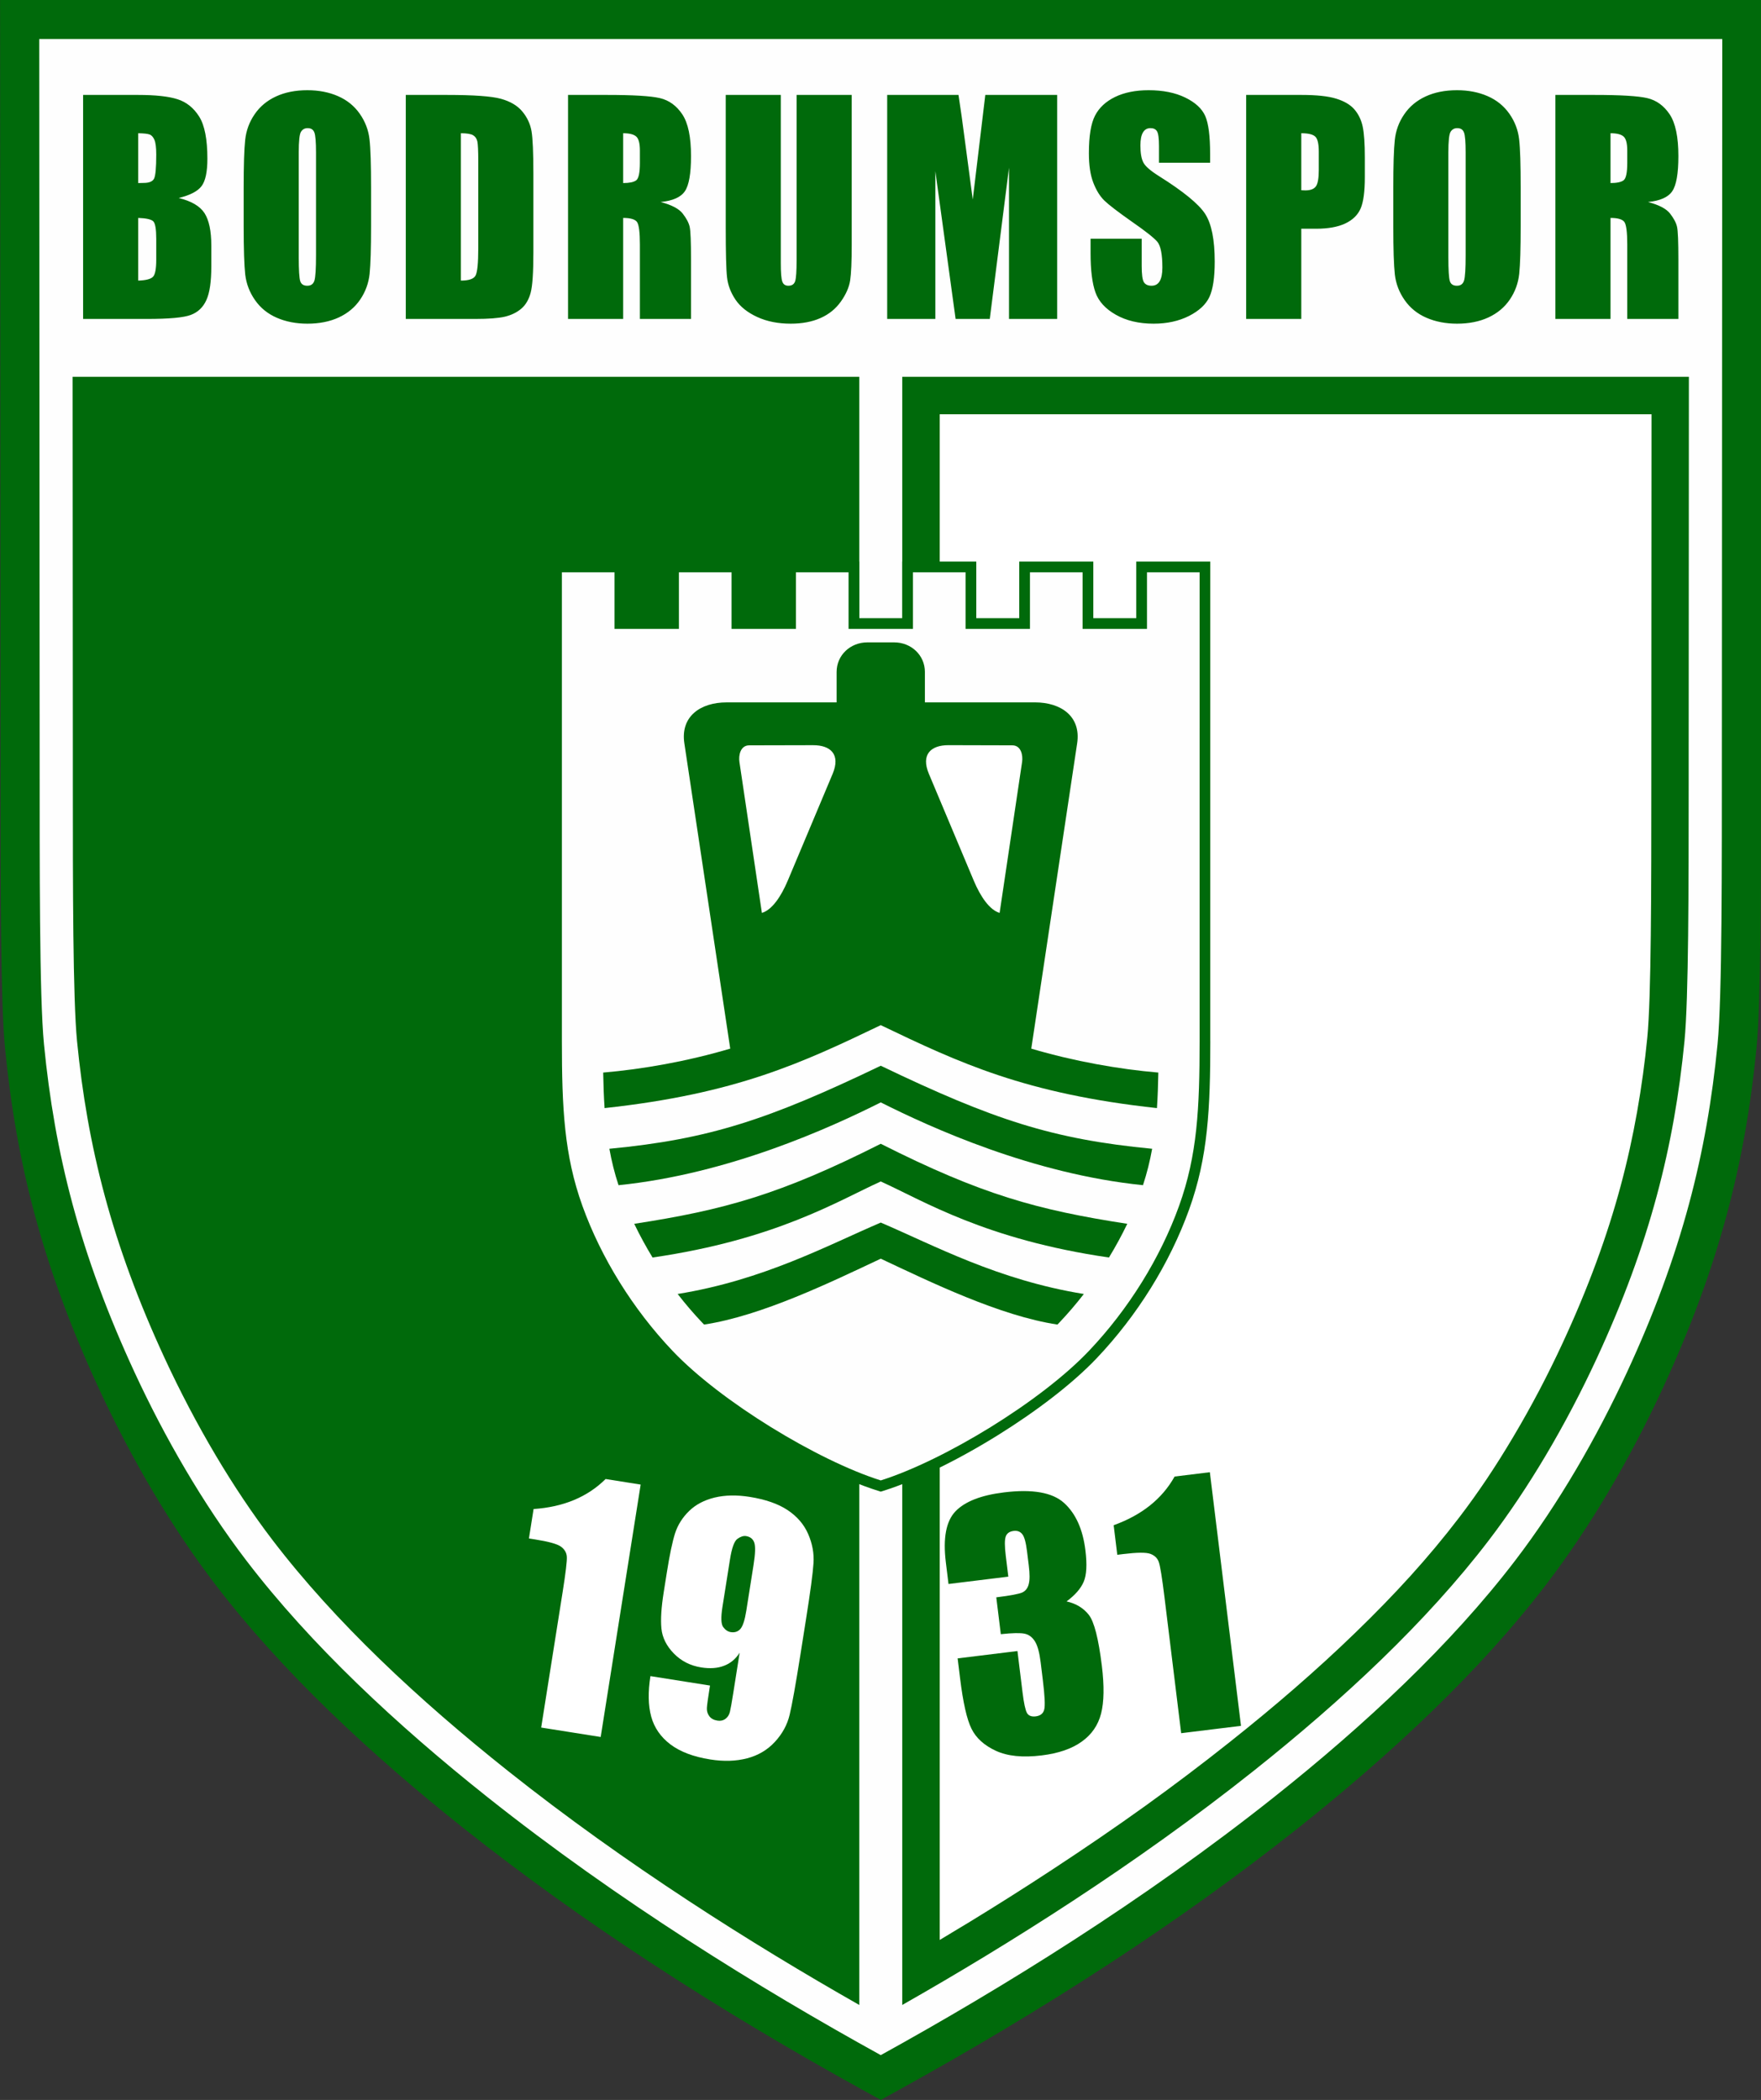 <?xml version="1.0" encoding="UTF-8"?> <svg xmlns="http://www.w3.org/2000/svg" xmlns:xlink="http://www.w3.org/1999/xlink" width="419.5pt" height="500.2pt" viewBox="0 0 419.5 500.2" version="1.1"><rect x="0" y="0" width="419.5" height="500.2" fill="#333333" stroke="none"/><defs><clipPath id="clip1"><path d="M 0 0 L 419.5 0 L 419.5 500.199 L 0 500.199 Z M 0 0 "></path></clipPath></defs><g id="surface1"><g clip-path="url(#clip1)" clip-rule="nonzero"><path style=" stroke:none;fill-rule:evenodd;fill:rgb(0%,41.576%,4.315%);fill-opacity:1;" d="M 205.316 497.707 C 189.363 488.906 172.023 478.672 154.539 467.203 C 139.762 457.512 124.785 446.871 110.324 435.383 C 99.316 426.641 88.559 417.363 78.535 407.656 C 68.473 397.914 59.211 387.777 51.258 377.371 C 46.008 370.504 41.094 363.129 36.586 355.543 C 31.797 347.477 27.438 339.125 23.605 330.852 C 16.805 316.18 11.859 302.609 8.281 289.336 C 4.719 276.125 2.516 263.145 1.195 249.613 C 0.137 238.797 0.133 211.691 0.129 186.672 L 0.125 179.098 L 0.031 9.297 L 0.023 -0.055 L 419.598 -0.055 L 419.594 9.297 L 419.496 179.098 L 419.492 186.672 C 419.492 211.691 419.484 238.797 418.43 249.613 C 417.105 263.145 414.902 276.125 411.34 289.336 C 407.762 302.609 402.816 316.18 396.016 330.852 C 392.184 339.125 387.824 347.477 383.035 355.543 C 378.527 363.129 373.613 370.504 368.363 377.371 C 360.414 387.777 351.148 397.914 341.086 407.656 C 331.062 417.363 320.305 426.641 309.297 435.383 C 294.836 446.871 279.863 457.512 265.082 467.203 C 247.598 478.672 230.258 488.906 214.305 497.707 L 209.812 500.188 Z M 205.316 497.707 "></path></g><path style=" stroke:none;fill-rule:evenodd;fill:rgb(99.609%,99.609%,99.609%);fill-opacity:1;" d="M 209.812 489.523 C 180.855 473.547 147.125 452.695 116.133 428.074 C 94.488 410.879 74.012 391.777 58.676 371.707 C 48.312 358.148 39.23 342.371 32.082 326.941 C 18.961 298.621 13.008 274.621 10.477 248.734 C 9.348 237.215 9.461 205.746 9.445 179.098 L 9.348 9.297 L 410.273 9.297 L 410.176 179.098 C 410.16 205.746 410.273 237.215 409.148 248.734 C 406.613 274.621 400.664 298.621 387.539 326.941 C 380.391 342.371 371.312 358.148 360.945 371.707 C 345.609 391.777 325.133 410.879 303.488 428.074 C 272.496 452.695 238.766 473.547 209.812 489.523 Z M 209.812 489.523 "></path><path style=" stroke:none;fill-rule:evenodd;fill:rgb(0%,41.576%,4.315%);fill-opacity:1;" d="M 214.93 477.574 C 227.91 470.199 241.684 461.895 255.625 452.75 C 270.074 443.273 284.629 432.941 298.559 421.875 C 309.223 413.402 319.562 404.496 329.066 395.297 C 338.535 386.125 347.227 376.621 354.652 366.902 C 359.453 360.621 363.984 353.812 368.176 346.762 C 372.684 339.172 376.77 331.344 380.348 323.621 C 386.707 309.898 391.324 297.234 394.656 284.879 C 398.004 272.473 400.055 260.434 401.273 247.992 C 402.262 237.867 402.266 211.246 402.27 186.672 L 402.27 179.098 L 402.32 89.75 L 214.93 89.75 Z M 214.93 477.574 "></path><path style=" stroke:none;fill-rule:evenodd;fill:rgb(100%,100%,100%);fill-opacity:1;" d="M 223.859 462.086 C 226.254 460.66 228.676 459.203 231.121 457.711 C 237.367 453.898 243.914 449.766 250.742 445.285 C 258.402 440.262 265.82 435.195 272.832 430.156 C 279.484 425.371 286.23 420.289 293.012 414.898 C 298.359 410.652 303.523 406.383 308.422 402.125 C 313.379 397.82 318.211 393.41 322.855 388.91 C 327.566 384.352 331.984 379.816 336.035 375.34 C 340.059 370.891 343.922 366.273 347.574 361.496 C 349.879 358.48 352.066 355.418 354.133 352.344 C 356.254 349.184 358.383 345.793 360.5 342.227 C 362.676 338.57 364.719 334.906 366.633 331.273 C 368.613 327.508 370.492 323.695 372.254 319.891 C 375.32 313.277 377.973 306.898 380.266 300.668 C 382.539 294.5 384.445 288.5 386.043 282.578 C 387.637 276.656 388.93 270.797 389.973 264.914 C 391.055 258.812 391.848 252.934 392.414 247.152 C 392.887 242.32 393.125 233.398 393.246 222.68 C 393.371 211.688 393.375 198.926 393.375 186.672 L 393.379 179.098 L 393.422 98.68 L 223.859 98.68 Z M 223.859 462.086 "></path><path style=" stroke:none;fill-rule:evenodd;fill:rgb(0%,41.576%,4.315%);fill-opacity:1;" d="M 209.043 355.062 C 201.191 352.582 191.258 347.668 181.867 341.828 C 172.797 336.188 164.188 329.645 158.395 323.551 C 153.543 318.449 149.188 312.781 145.477 306.816 C 141.746 300.82 138.656 294.488 136.352 288.098 C 134.098 281.836 132.832 275.828 132.133 269.332 C 131.438 262.867 131.301 256.004 131.301 247.965 L 131.312 247.965 L 131.309 133.77 L 148.938 133.77 L 148.938 147.246 L 159.176 147.246 L 159.176 133.77 L 176.816 133.77 L 176.816 147.246 L 187.051 147.246 L 187.051 133.77 L 204.691 133.77 L 204.691 147.246 L 214.93 147.246 L 214.93 133.77 L 232.566 133.77 L 232.566 147.246 L 242.805 147.246 L 242.805 133.77 L 260.445 133.77 L 260.445 147.246 L 270.68 147.246 L 270.68 133.77 L 288.309 133.77 L 288.309 247.965 L 288.316 247.965 C 288.316 256.004 288.18 262.867 287.484 269.332 C 286.789 275.828 285.523 281.84 283.27 288.098 C 280.965 294.492 277.871 300.82 274.145 306.816 C 270.434 312.781 266.074 318.449 261.223 323.555 C 255.434 329.648 246.82 336.188 237.754 341.828 C 228.363 347.672 218.426 352.582 210.578 355.062 L 209.809 355.305 Z M 209.043 355.062 "></path><path style=" stroke:none;fill-rule:evenodd;fill:rgb(0%,41.576%,4.315%);fill-opacity:1;" d="M 163.996 452.75 C 177.938 461.895 191.711 470.199 204.691 477.574 L 204.691 89.75 L 17.301 89.75 L 17.352 179.098 L 17.352 186.672 C 17.355 211.246 17.359 237.867 18.352 247.992 C 19.566 260.434 21.621 272.473 24.965 284.879 C 28.297 297.234 32.914 309.898 39.273 323.621 C 42.852 331.344 46.938 339.172 51.445 346.762 C 55.637 353.812 60.168 360.621 64.969 366.902 C 72.395 376.621 81.086 386.125 90.559 395.297 C 100.059 404.496 110.398 413.402 121.062 421.875 C 134.992 432.941 149.547 443.273 163.996 452.75 Z M 163.996 452.75 "></path><path style=" stroke:none;fill-rule:evenodd;fill:rgb(0%,41.576%,4.315%);fill-opacity:1;" d="M 19.797 22.613 L 32.895 22.613 C 37.023 22.613 40.16 22.953 42.289 23.637 C 44.414 24.312 46.137 25.695 47.445 27.766 C 48.754 29.848 49.402 33.188 49.402 37.801 C 49.402 40.93 48.945 43.102 48.02 44.328 C 47.094 45.562 45.277 46.508 42.555 47.16 C 45.586 47.891 47.637 49.098 48.723 50.773 C 49.797 52.461 50.34 55.035 50.34 58.5 L 50.34 63.453 C 50.34 67.051 49.957 69.719 49.168 71.461 C 48.395 73.195 47.148 74.375 45.445 75.016 C 43.746 75.656 40.254 75.973 34.98 75.973 L 19.797 75.973 Z M 32.926 31.738 L 32.926 43.605 C 33.48 43.582 33.914 43.574 34.234 43.574 C 35.52 43.574 36.34 43.234 36.691 42.57 C 37.043 41.895 37.223 39.984 37.223 36.824 C 37.223 35.145 37.074 33.977 36.789 33.312 C 36.488 32.637 36.117 32.211 35.648 32.043 C 35.18 31.859 34.266 31.762 32.926 31.738 Z M 32.926 51.91 L 32.926 66.836 C 34.766 66.781 35.945 66.465 36.457 65.914 C 36.969 65.375 37.223 64.016 37.223 61.863 L 37.223 56.891 C 37.223 54.609 36.988 53.227 36.531 52.742 C 36.074 52.258 34.871 51.977 32.926 51.91 Z M 88.395 53.855 C 88.395 59.223 88.277 63.012 88.047 65.238 C 87.801 67.48 87.055 69.516 85.801 71.359 C 84.547 73.203 82.844 74.621 80.703 75.613 C 78.566 76.602 76.066 77.098 73.227 77.098 C 70.523 77.098 68.098 76.625 65.949 75.691 C 63.789 74.758 62.066 73.363 60.758 71.496 C 59.449 69.629 58.676 67.59 58.418 65.398 C 58.176 63.191 58.047 59.344 58.047 53.855 L 58.047 44.73 C 58.047 39.363 58.164 35.574 58.406 33.336 C 58.641 31.105 59.387 29.07 60.652 27.227 C 61.906 25.383 63.598 23.965 65.75 22.973 C 67.887 21.984 70.375 21.488 73.227 21.488 C 75.93 21.488 78.355 21.961 80.504 22.895 C 82.652 23.828 84.387 25.223 85.695 27.09 C 87.004 28.957 87.777 30.996 88.023 33.188 C 88.277 35.395 88.395 39.23 88.395 44.73 Z M 75.281 36.328 C 75.281 33.84 75.152 32.254 74.887 31.559 C 74.629 30.871 74.098 30.523 73.289 30.523 C 72.598 30.523 72.078 30.805 71.715 31.367 C 71.344 31.918 71.164 33.57 71.164 36.328 L 71.164 61.234 C 71.164 64.34 71.289 66.254 71.523 66.973 C 71.758 67.703 72.32 68.062 73.195 68.062 C 74.09 68.062 74.652 67.648 74.906 66.816 C 75.152 65.973 75.281 63.992 75.281 60.84 Z M 96.664 22.613 L 106.484 22.613 C 112.824 22.613 117.102 22.918 119.336 23.535 C 121.57 24.156 123.27 25.156 124.43 26.562 C 125.602 27.969 126.324 29.543 126.621 31.266 C 126.91 32.984 127.059 36.371 127.059 41.434 L 127.059 60.121 C 127.059 64.914 126.848 68.109 126.41 69.73 C 125.984 71.336 125.25 72.609 124.188 73.52 C 123.121 74.43 121.812 75.062 120.262 75.434 C 118.695 75.793 116.355 75.973 113.219 75.973 L 96.664 75.973 Z M 109.793 31.738 L 109.793 66.836 C 111.676 66.836 112.848 66.445 113.281 65.645 C 113.719 64.836 113.93 62.652 113.93 59.098 L 113.93 38.363 C 113.93 35.945 113.855 34.402 113.719 33.719 C 113.57 33.043 113.238 32.535 112.719 32.223 C 112.195 31.906 111.219 31.738 109.793 31.738 Z M 135.316 22.613 L 144.605 22.613 C 150.797 22.613 154.988 22.859 157.18 23.367 C 159.371 23.875 161.156 25.168 162.539 27.238 C 163.922 29.32 164.613 32.625 164.613 37.184 C 164.613 41.332 164.125 44.125 163.148 45.551 C 162.18 46.98 160.254 47.836 157.379 48.117 C 159.977 48.805 161.73 49.715 162.625 50.863 C 163.508 52 164.07 53.047 164.285 54 C 164.508 54.957 164.613 57.59 164.613 61.898 L 164.613 75.973 L 152.434 75.973 L 152.434 58.242 C 152.434 55.387 152.211 53.617 151.785 52.934 C 151.359 52.258 150.242 51.91 148.445 51.91 L 148.445 75.973 L 135.316 75.973 Z M 148.445 31.738 L 148.445 43.605 C 149.914 43.605 150.945 43.391 151.539 42.965 C 152.137 42.539 152.434 41.141 152.434 38.793 L 152.434 35.867 C 152.434 34.168 152.148 33.066 151.574 32.535 C 151 32.008 149.957 31.738 148.445 31.738 Z M 202.895 22.613 L 202.895 58.277 C 202.895 62.316 202.766 65.16 202.52 66.793 C 202.266 68.434 201.531 70.109 200.309 71.832 C 199.074 73.566 197.469 74.871 195.457 75.758 C 193.457 76.648 191.086 77.098 188.371 77.098 C 185.352 77.098 182.691 76.57 180.395 75.512 C 178.086 74.453 176.363 73.082 175.215 71.395 C 174.074 69.695 173.395 67.918 173.191 66.039 C 172.98 64.16 172.883 60.211 172.883 54.18 L 172.883 22.613 L 186 22.613 L 186 62.617 C 186 64.949 186.117 66.445 186.363 67.086 C 186.598 67.738 187.074 68.062 187.809 68.062 C 188.641 68.062 189.172 67.703 189.414 66.996 C 189.648 66.273 189.766 64.586 189.766 61.934 L 189.766 22.613 Z M 251.832 22.613 L 251.832 75.973 L 240.363 75.973 L 240.363 39.949 L 235.781 75.973 L 227.641 75.973 L 222.812 40.77 L 222.812 75.973 L 211.344 75.973 L 211.344 22.613 L 228.332 22.613 C 228.832 25.82 229.355 29.602 229.918 33.953 L 231.727 47.531 L 234.715 22.613 Z M 288.27 38.758 L 276.09 38.758 L 276.09 34.809 C 276.09 32.965 275.93 31.781 275.621 31.277 C 275.312 30.77 274.793 30.523 274.059 30.523 C 273.27 30.523 272.676 30.859 272.273 31.547 C 271.867 32.223 271.664 33.258 271.664 34.641 C 271.664 36.418 271.887 37.766 272.348 38.668 C 272.781 39.566 274.027 40.648 276.059 41.93 C 281.898 45.598 285.57 48.602 287.09 50.953 C 288.609 53.305 289.367 57.094 289.367 62.328 C 289.367 66.129 288.941 68.93 288.102 70.73 C 287.262 72.531 285.633 74.047 283.23 75.266 C 280.812 76.48 278.016 77.098 274.812 77.098 C 271.305 77.098 268.305 76.387 265.824 74.98 C 263.336 73.578 261.707 71.789 260.941 69.617 C 260.176 67.434 259.793 64.352 259.793 60.348 L 259.793 56.859 L 271.973 56.859 L 271.973 63.352 C 271.973 65.352 272.145 66.637 272.484 67.207 C 272.836 67.77 273.441 68.062 274.312 68.062 C 275.188 68.062 275.836 67.703 276.262 66.973 C 276.688 66.254 276.898 65.172 276.898 63.742 C 276.898 60.605 276.496 58.547 275.688 57.578 C 274.855 56.609 272.805 55.004 269.547 52.742 C 266.281 50.445 264.125 48.793 263.059 47.758 C 262.008 46.723 261.125 45.293 260.43 43.473 C 259.73 41.648 259.391 39.32 259.391 36.484 C 259.391 32.402 259.879 29.41 260.867 27.52 C 261.848 25.629 263.441 24.156 265.645 23.086 C 267.848 22.027 270.504 21.488 273.621 21.488 C 277.039 21.488 279.941 22.074 282.336 23.234 C 284.738 24.402 286.324 25.863 287.113 27.641 C 287.887 29.41 288.27 32.414 288.27 36.652 Z M 296.859 22.613 L 310.07 22.613 C 313.645 22.613 316.402 22.906 318.316 23.504 C 320.242 24.098 321.688 24.953 322.645 26.066 C 323.613 27.191 324.273 28.555 324.613 30.141 C 324.953 31.738 325.125 34.199 325.125 37.543 L 325.125 42.188 C 325.125 45.598 324.797 48.082 324.137 49.637 C 323.465 51.199 322.242 52.391 320.465 53.234 C 318.688 54.07 316.371 54.484 313.508 54.484 L 309.988 54.484 L 309.988 75.973 L 296.859 75.973 Z M 309.988 31.738 L 309.988 45.316 C 310.359 45.34 310.68 45.352 310.945 45.352 C 312.156 45.352 312.988 45.035 313.453 44.418 C 313.922 43.785 314.156 42.48 314.156 40.512 L 314.156 36.125 C 314.156 34.301 313.891 33.109 313.348 32.57 C 312.805 32.02 311.688 31.738 309.988 31.738 Z M 362.254 53.855 C 362.254 59.223 362.137 63.012 361.902 65.238 C 361.66 67.48 360.914 69.516 359.66 71.359 C 358.406 73.203 356.703 74.621 354.562 75.613 C 352.426 76.602 349.926 77.098 347.086 77.098 C 344.383 77.098 341.957 76.625 339.809 75.691 C 337.648 74.758 335.926 73.363 334.617 71.496 C 333.309 69.629 332.531 67.59 332.277 65.398 C 332.031 63.191 331.906 59.344 331.906 53.855 L 331.906 44.73 C 331.906 39.363 332.023 35.574 332.266 33.336 C 332.5 31.105 333.246 29.07 334.512 27.227 C 335.766 25.383 337.457 23.965 339.605 22.973 C 341.746 21.984 344.234 21.488 347.086 21.488 C 349.789 21.488 352.215 21.961 354.363 22.895 C 356.512 23.828 358.246 25.223 359.555 27.09 C 360.863 28.957 361.637 30.996 361.883 33.188 C 362.137 35.395 362.254 39.23 362.254 44.73 Z M 349.141 36.328 C 349.141 33.84 349.012 32.254 348.746 31.559 C 348.488 30.871 347.957 30.523 347.148 30.523 C 346.457 30.523 345.938 30.805 345.574 31.367 C 345.203 31.918 345.023 33.57 345.023 36.328 L 345.023 61.234 C 345.023 64.34 345.148 66.254 345.383 66.973 C 345.617 67.703 346.18 68.062 347.055 68.062 C 347.949 68.062 348.512 67.648 348.766 66.816 C 349.012 65.973 349.141 63.992 349.141 60.84 Z M 370.523 22.613 L 379.812 22.613 C 386.004 22.613 390.195 22.859 392.387 23.367 C 394.578 23.875 396.363 25.168 397.746 27.238 C 399.129 29.32 399.82 32.625 399.82 37.184 C 399.82 41.332 399.332 44.125 398.355 45.551 C 397.387 46.98 395.461 47.836 392.586 48.117 C 395.184 48.805 396.938 49.715 397.832 50.863 C 398.715 52 399.277 53.047 399.492 54 C 399.715 54.957 399.82 57.59 399.82 61.898 L 399.82 75.973 L 387.641 75.973 L 387.641 58.242 C 387.641 55.387 387.418 53.617 386.992 52.934 C 386.566 52.258 385.449 51.91 383.652 51.91 L 383.652 75.973 L 370.523 75.973 Z M 383.652 31.738 L 383.652 43.605 C 385.121 43.605 386.152 43.391 386.746 42.965 C 387.344 42.539 387.641 41.141 387.641 38.793 L 387.641 35.867 C 387.641 34.168 387.355 33.066 386.781 32.535 C 386.207 32.008 385.164 31.738 383.652 31.738 Z M 383.652 31.738 "></path><path style=" stroke:none;fill-rule:evenodd;fill:rgb(100%,100%,100%);fill-opacity:1;" d="M 152.617 353.621 L 143.094 413.742 L 128.918 411.496 L 134.023 379.262 C 134.758 374.609 135.094 371.793 135.027 370.82 C 134.973 369.848 134.496 369.047 133.629 368.402 C 132.758 367.77 130.688 367.195 127.402 366.676 L 126 366.453 L 127.109 359.445 C 134.215 358.969 139.934 356.59 144.266 352.297 Z M 154.941 399.246 L 169.133 401.492 C 168.691 404.297 168.434 406.062 168.391 406.809 C 168.348 407.543 168.539 408.207 168.965 408.781 C 169.387 409.355 170.031 409.707 170.895 409.844 C 171.625 409.957 172.262 409.824 172.805 409.43 C 173.348 409.035 173.707 408.469 173.883 407.73 C 174.062 407.004 174.324 405.5 174.68 403.254 L 176.195 393.672 C 175.246 395.172 174 396.211 172.461 396.785 C 170.93 397.375 169.129 397.504 167.043 397.172 C 164.441 396.762 162.27 395.652 160.516 393.852 C 158.762 392.055 157.773 390.066 157.562 387.902 C 157.352 385.738 157.535 382.883 158.094 379.348 L 158.855 374.555 C 159.52 370.348 160.172 367.238 160.809 365.234 C 161.457 363.234 162.574 361.461 164.156 359.918 C 165.742 358.375 167.777 357.309 170.242 356.711 C 172.723 356.117 175.48 356.062 178.551 356.547 C 182.34 357.148 185.367 358.199 187.621 359.699 C 189.879 361.199 191.52 363.098 192.52 365.398 C 193.52 367.699 193.949 370.031 193.789 372.355 C 193.641 374.699 193.043 379.164 191.992 385.781 L 190.672 394.133 C 189.535 401.297 188.684 406.059 188.109 408.438 C 187.547 410.828 186.371 412.98 184.59 414.91 C 182.812 416.836 180.602 418.137 177.977 418.824 C 175.348 419.512 172.422 419.609 169.184 419.094 C 165.18 418.461 162.02 417.258 159.691 415.5 C 157.367 413.727 155.848 411.527 155.125 408.879 C 154.402 406.215 154.348 403.012 154.941 399.246 Z M 172.102 382.746 C 171.703 385.27 171.758 386.875 172.285 387.57 C 172.812 388.266 173.402 388.656 174.062 388.762 C 175.047 388.918 175.824 388.648 176.398 387.977 C 176.977 387.285 177.434 385.852 177.785 383.648 L 179.508 372.758 C 179.93 370.109 179.984 368.352 179.684 367.457 C 179.383 366.578 178.73 366.047 177.723 365.887 C 177.109 365.789 176.426 366.008 175.68 366.539 C 174.918 367.066 174.324 368.715 173.887 371.492 Z M 172.102 382.746 "></path><path style=" stroke:none;fill-rule:evenodd;fill:rgb(0%,41.576%,4.315%);fill-opacity:1;" d="M 254.078 381.449 C 256.332 381.961 258.098 383.023 259.375 384.652 C 260.652 386.281 261.684 390.316 262.48 396.785 C 263.07 401.59 263.008 405.383 262.297 408.16 C 261.59 410.938 260.051 413.168 257.68 414.855 C 255.309 416.559 252.129 417.645 248.156 418.133 C 243.637 418.688 240 418.32 237.223 417.031 C 234.449 415.742 232.508 413.992 231.418 411.758 C 230.312 409.527 229.418 405.539 228.711 399.793 L 228.125 395.02 L 242.375 393.27 L 243.582 403.09 C 243.902 405.699 244.262 407.336 244.637 408.016 C 245.012 408.68 245.719 408.957 246.73 408.832 C 247.828 408.695 248.508 408.16 248.746 407.227 C 249 406.289 248.879 403.926 248.414 400.145 L 247.902 395.965 C 247.617 393.645 247.168 391.98 246.547 390.984 C 245.918 389.977 245.098 389.352 244.094 389.141 C 243.09 388.926 241.195 388.953 238.41 389.254 L 237.332 380.48 C 240.719 380.062 242.797 379.668 243.57 379.301 C 244.332 378.922 244.836 378.266 245.07 377.293 C 245.32 376.332 245.312 374.871 245.07 372.895 L 244.656 369.547 C 244.398 367.434 244.023 366.055 243.531 365.445 C 243.039 364.82 242.359 364.555 241.48 364.66 C 240.492 364.781 239.859 365.223 239.586 365.98 C 239.312 366.738 239.305 368.266 239.59 370.582 L 240.199 375.551 L 225.949 377.301 L 225.316 372.141 C 224.609 366.371 225.371 362.32 227.617 359.988 C 229.859 357.656 233.699 356.152 239.141 355.484 C 245.934 354.648 250.719 355.484 253.488 358.004 C 256.254 360.52 257.949 364.27 258.562 369.273 C 258.98 372.664 258.848 375.16 258.152 376.773 C 257.469 378.383 256.109 379.945 254.078 381.449 Z M 288.207 350.676 L 295.625 411.09 L 281.375 412.84 L 277.398 380.449 C 276.824 375.773 276.371 372.973 276.039 372.055 C 275.719 371.137 275.039 370.496 274.027 370.117 C 273.016 369.75 270.867 369.77 267.566 370.172 L 266.156 370.348 L 265.293 363.301 C 271.988 360.891 276.836 357.023 279.812 351.707 Z M 288.207 350.676 "></path><path style=" stroke:none;fill-rule:evenodd;fill:rgb(99.609%,99.609%,99.609%);fill-opacity:1;" d="M 209.809 352.633 C 194.758 347.871 171.711 333.867 160.238 321.797 C 150.758 311.824 143.199 299.609 138.742 287.242 C 134.391 275.152 133.852 263.949 133.852 247.965 L 133.852 136.32 L 146.387 136.32 L 146.387 149.797 L 161.727 149.797 L 161.727 136.32 L 174.266 136.32 L 174.266 149.797 L 189.602 149.797 L 189.602 136.32 L 202.141 136.32 L 202.141 149.797 L 217.48 149.797 L 217.48 136.32 L 230.016 136.32 L 230.016 149.797 L 245.355 149.797 L 245.355 136.32 L 257.891 136.32 L 257.891 149.797 L 273.23 149.797 L 273.23 136.32 L 285.77 136.32 L 285.766 247.965 C 285.766 263.949 285.23 275.152 280.875 287.242 C 276.422 299.609 268.863 311.824 259.379 321.801 C 247.91 333.871 224.863 347.875 209.809 352.633 Z M 209.809 352.633 "></path><path style=" stroke:none;fill-rule:evenodd;fill:rgb(0%,41.576%,4.315%);fill-opacity:1;" d="M 209.812 244.188 C 191.047 253.184 175.441 260.531 144.02 263.945 C 143.844 261.309 143.742 258.5 143.688 255.484 C 153.039 254.691 163.727 252.809 173.953 249.781 L 163.027 177.07 C 162.047 170.598 166.922 167.309 173.066 167.309 L 199.297 167.309 L 199.297 160.062 C 199.297 156.039 202.59 153.012 206.609 153.012 L 213.012 153.012 C 217.035 153.012 220.324 156.039 220.324 160.059 L 220.324 167.305 L 246.555 167.305 C 252.699 167.305 257.574 170.598 256.594 177.07 L 245.668 249.781 C 255.895 252.809 266.582 254.688 275.934 255.484 C 275.879 258.5 275.781 261.309 275.605 263.945 C 244.184 260.531 228.574 253.184 209.812 244.188 Z M 209.812 244.188 "></path><path style=" stroke:none;fill-rule:evenodd;fill:rgb(0%,41.576%,4.315%);fill-opacity:1;" d="M 209.812 299.816 C 198.094 305.324 181.426 313.453 167.719 315.504 C 167.582 315.363 167.441 315.219 167.305 315.074 C 165.246 312.906 163.281 310.613 161.43 308.223 C 181.918 304.906 197.059 296.664 209.812 291.211 C 222.562 296.664 237.703 304.906 258.191 308.223 C 256.34 310.613 254.375 312.906 252.316 315.074 C 252.18 315.215 252.043 315.359 251.902 315.504 C 238.199 313.453 221.527 305.32 209.812 299.816 Z M 209.812 299.816 "></path><path style=" stroke:none;fill-rule:evenodd;fill:rgb(0%,41.576%,4.315%);fill-opacity:1;" d="M 209.812 272.445 C 185.82 284.555 172.492 288.211 151.086 291.508 C 152.383 294.207 153.84 296.891 155.449 299.535 C 184.887 295.254 199.617 286.043 209.812 281.418 C 220.004 286.043 234.734 295.254 264.172 299.535 C 265.781 296.891 267.242 294.207 268.535 291.508 C 247.129 288.207 233.801 284.555 209.812 272.445 Z M 209.812 272.445 "></path><path style=" stroke:none;fill-rule:evenodd;fill:rgb(0%,41.576%,4.315%);fill-opacity:1;" d="M 209.812 262.586 C 197.723 268.664 173.57 279.645 147.344 282.309 C 146.398 279.438 145.691 276.582 145.164 273.633 C 168.902 271.363 182.941 266.75 209.812 253.855 C 236.68 266.75 250.719 271.363 274.461 273.633 C 273.93 276.578 273.223 279.438 272.277 282.305 C 246.051 279.645 221.898 268.66 209.812 262.586 Z M 209.812 262.586 "></path><path style=" stroke:none;fill-rule:evenodd;fill:rgb(100%,100%,100%);fill-opacity:1;" d="M 181.496 217.453 C 183.891 216.734 186.047 213.602 187.68 209.715 L 198.348 184.328 C 200.293 179.691 197.852 177.488 193.676 177.5 L 178.473 177.535 C 176.367 177.543 175.91 179.926 176.145 181.496 Z M 238.125 217.453 C 235.73 216.73 233.574 213.602 231.945 209.715 L 221.277 184.328 C 219.328 179.688 221.773 177.488 225.949 177.496 L 241.148 177.535 C 243.254 177.539 243.711 179.926 243.48 181.496 Z M 238.125 217.453 "></path></g></svg> 